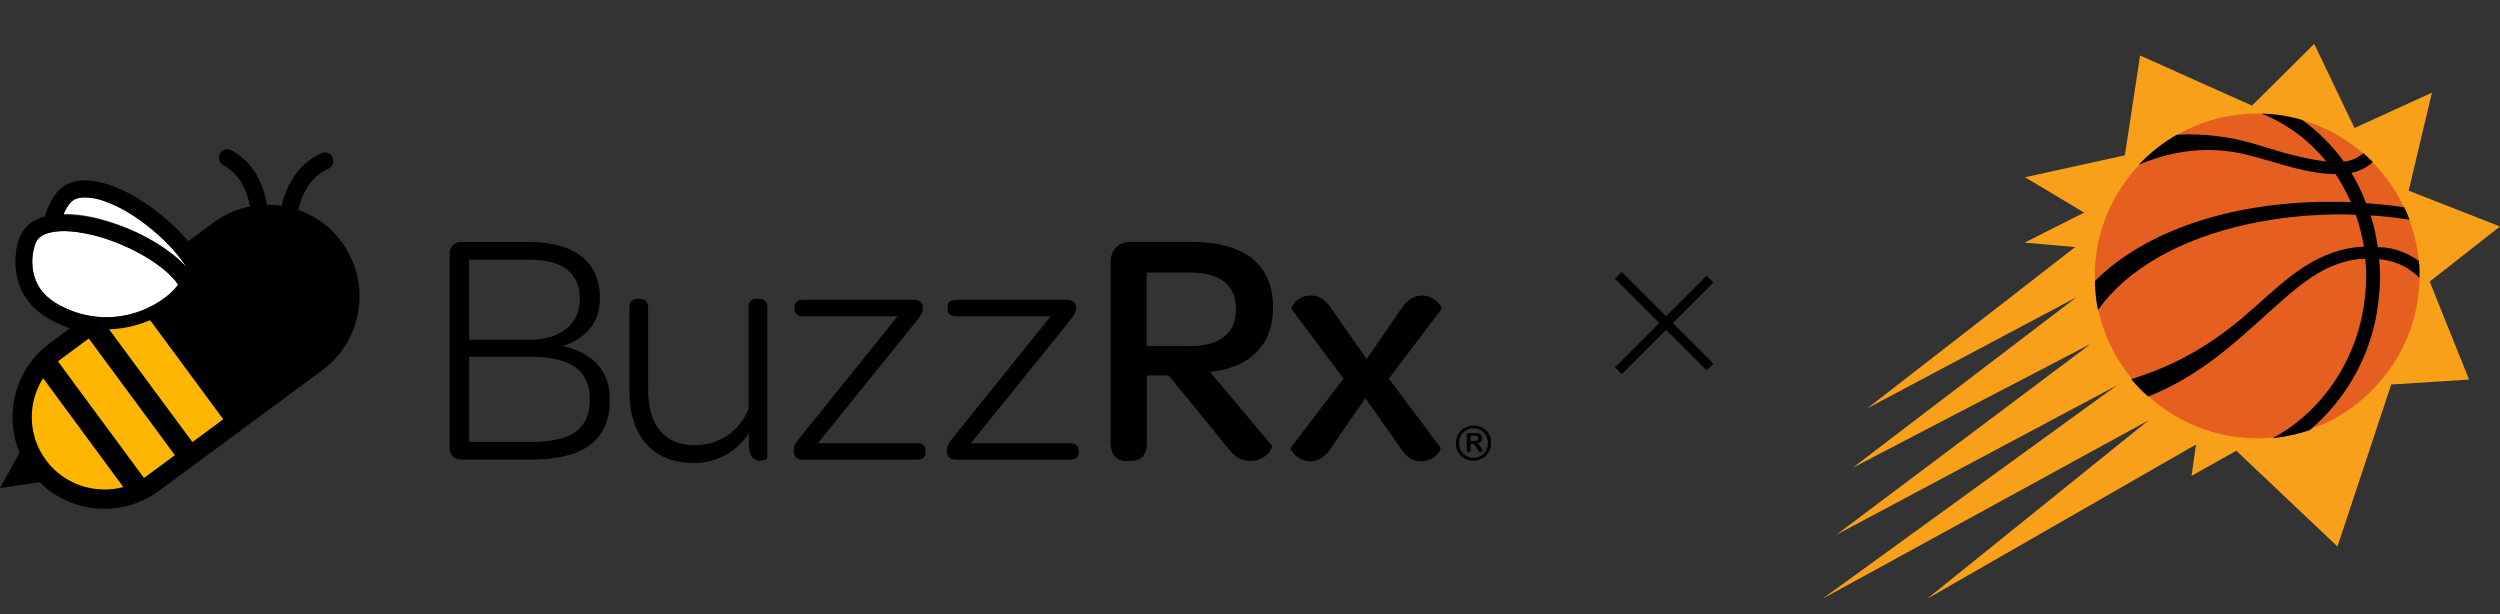 <svg width="285" height="70" viewBox="0 0 285 70" fill="none" xmlns="http://www.w3.org/2000/svg">
<rect x="0" y="0" width="285" height="70" fill="#333333" stroke="none"/>
<path d="M64.135 39.45C66.919 38.554 68.387 36.67 68.387 33.985C68.387 29.857 65.509 27.585 60.283 27.585H52.505C52.162 27.585 51.835 27.726 51.6 27.975C51.365 28.225 51.245 28.56 51.266 28.902V51.092C51.248 51.432 51.371 51.764 51.605 52.01C51.84 52.256 52.165 52.395 52.505 52.394H60.549C66.589 52.394 69.527 50.153 69.527 45.542C69.527 42.325 67.666 40.228 64.135 39.45ZM67.237 45.469C67.237 48.906 65.225 50.374 60.51 50.374H53.483V40.675H60.588C65.061 40.675 67.237 42.244 67.237 45.469ZM53.481 38.729V29.6H60.283C64.142 29.6 66.099 31.109 66.099 34.089C66.099 36.951 63.913 38.729 60.395 38.729H53.481Z" fill="black"/>
<path d="M86.496 34.063H86.267C85.648 34.063 85.333 34.404 85.333 35.075V46.689C84.186 49.273 81.95 50.754 79.174 50.754C75.814 50.754 73.888 48.482 73.888 44.508V35.075C73.888 34.393 73.571 34.063 72.915 34.063H72.689C72.067 34.063 71.752 34.404 71.752 35.075V44.633C71.752 49.731 74.469 52.776 79.023 52.776C81.577 52.825 83.976 51.554 85.37 49.414V50.548C85.37 51.868 85.789 52.508 86.647 52.508C86.926 52.508 87.47 52.394 87.47 52.18V35.075C87.47 34.393 87.15 34.063 86.496 34.063Z" fill="black"/>
<path d="M104.401 50.525H93.237L104.474 36.6C104.994 35.921 105.223 35.585 105.223 35.265V35.111C105.223 34.685 105.033 34.177 104.135 34.177H91.618C90.892 34.177 90.577 34.437 90.577 34.997V35.195C90.577 35.791 90.902 36.056 91.618 36.056H102.327L91.241 49.83L91.134 49.968C90.707 50.525 90.491 50.806 90.491 51.204V51.465C90.491 52.068 90.863 52.399 91.532 52.399H104.393C104.877 52.399 105.52 52.316 105.52 51.579V51.389C105.527 50.624 104.924 50.525 104.401 50.525Z" fill="black"/>
<path d="M121.852 50.525H110.685L121.922 36.6C122.443 35.921 122.674 35.585 122.674 35.265V35.111C122.674 34.685 122.484 34.177 121.587 34.177H109.067C108.341 34.177 108.026 34.437 108.026 34.997V35.195C108.026 35.791 108.348 36.056 109.067 36.056H119.778L108.692 49.83L108.585 49.968C108.156 50.525 107.942 50.806 107.942 51.204V51.465C107.942 52.068 108.315 52.399 108.983 52.399H121.844C122.326 52.399 122.968 52.316 122.968 51.579V51.389C122.976 50.624 122.375 50.525 121.852 50.525Z" fill="black"/>
<path d="M145.13 35.075C145.13 30.169 141.908 27.575 135.811 27.575H128.831C127.502 27.575 126.606 28.514 126.606 29.917V50.403C126.606 51.787 127.234 52.552 128.376 52.552H128.896C130.052 52.552 130.744 51.834 130.744 50.629V42.801H133.232L139.902 50.975C140.771 52.123 141.489 52.55 142.554 52.55C143.527 52.572 144.434 52.057 144.914 51.209C145.015 50.996 145.021 50.83 144.935 50.728L137.94 42.401C138.377 42.359 138.812 42.289 139.241 42.192C143.043 41.386 145.13 38.859 145.13 35.075ZM140.906 35.265C140.906 37.964 139.072 39.45 135.735 39.45H130.716V31.078H135.621C139.129 31.078 140.906 32.486 140.906 35.265Z" fill="black"/>
<path d="M164.273 34.934C163.81 34.174 162.99 33.703 162.1 33.685C161.46 33.685 160.515 33.966 159.672 35.301L155.802 40.938L151.862 35.304C151.146 34.167 150.407 33.683 149.393 33.683C148.555 33.69 147.778 34.125 147.334 34.836C147.23 35.023 147.204 35.163 147.269 35.27L153.163 43.153L147.207 50.96C147.136 51.03 147.131 51.139 147.191 51.282C147.628 52.073 148.45 52.574 149.353 52.599C150.314 52.599 151.12 52.058 151.82 50.947L155.654 45.383L159.591 50.978C160.281 52.099 161.033 52.599 162.024 52.599C162.872 52.6 163.66 52.162 164.106 51.441C164.221 51.238 164.247 51.087 164.179 50.973L158.324 43.166L164.294 35.281C164.356 35.195 164.348 35.083 164.273 34.934Z" fill="black"/>
<path d="M7.924 24.408H7.966C8.226 24.421 8.486 24.442 8.746 24.47H8.809C9.069 24.496 9.303 24.53 9.556 24.572H9.579C9.839 24.611 10.076 24.658 10.326 24.71H10.347C10.625 24.767 10.906 24.829 11.188 24.902L11.286 24.928C11.795 25.058 12.302 25.209 12.809 25.379L12.923 25.418C13.184 25.503 13.425 25.592 13.675 25.678C13.936 25.779 14.217 25.886 14.485 25.998C14.745 26.11 15.021 26.227 15.284 26.347H15.307C16.067 26.695 16.808 27.082 17.527 27.507C18.003 27.791 18.461 28.085 18.89 28.387C19.104 28.538 19.312 28.689 19.512 28.845C19.681 28.978 19.848 29.105 20.007 29.243C20.166 29.376 20.319 29.503 20.465 29.644L20.486 29.662C20.611 29.779 20.746 29.896 20.847 30.013L20.933 30.102C21.056 30.227 21.173 30.362 21.282 30.477L21.3 30.497C21.209 30.357 21.115 30.214 21.017 30.071L20.946 29.969C20.85 29.834 20.751 29.709 20.65 29.561L20.634 29.542C20.517 29.384 20.392 29.227 20.262 29.069V29.053C20.132 28.897 20.002 28.738 19.861 28.582C19.697 28.397 19.531 28.215 19.359 28.03C19.015 27.669 18.654 27.309 18.274 26.958H18.258C18.068 26.784 17.878 26.612 17.68 26.438H17.665C17.278 26.101 16.879 25.779 16.468 25.47L16.41 25.425C16.21 25.277 16.012 25.131 15.809 24.988L15.775 24.967C15.578 24.829 15.375 24.694 15.174 24.561L15.143 24.543C14.943 24.413 14.745 24.283 14.544 24.171L14.448 24.114C14.25 23.999 14.05 23.885 13.852 23.778L13.803 23.755C13.616 23.653 13.425 23.559 13.238 23.468L13.158 23.427C12.965 23.338 12.775 23.252 12.585 23.167L12.463 23.148C12.27 23.07 12.08 22.997 11.893 22.932L11.854 22.919C11.674 22.86 11.497 22.805 11.333 22.755H11.307L11.232 22.735C11.055 22.685 10.878 22.646 10.711 22.612H10.659H10.607L10.347 22.573C10.251 22.56 10.157 22.547 10.066 22.539C8.611 22.409 8.119 22.94 7.771 23.445C7.726 23.508 7.681 23.575 7.638 23.648C7.599 23.713 7.56 23.781 7.521 23.854L7.484 23.919L7.396 24.09C7.396 24.114 7.375 24.137 7.362 24.161C7.323 24.241 7.284 24.325 7.248 24.421C7.469 24.387 7.695 24.395 7.924 24.408Z" fill="white"/>
<path d="M16.741 35.145C18.844 34.188 19.937 32.967 20.301 32.447C20.166 32.221 20.01 32.008 19.835 31.811C19.757 31.721 19.671 31.629 19.575 31.536L19.447 31.408L19.302 31.265C19.242 31.205 19.177 31.148 19.114 31.091L19.01 30.994L18.773 30.791L18.708 30.734L18.425 30.51L18.38 30.477L18.06 30.235L18.037 30.219C17.922 30.133 17.805 30.05 17.683 29.959L17.303 29.698C16.892 29.436 16.463 29.187 16.017 28.949C15.573 28.703 15.114 28.468 14.638 28.246C14.167 28.028 13.686 27.822 13.199 27.632H13.173C12.689 27.445 12.202 27.273 11.713 27.112H11.679C11.195 26.961 10.711 26.831 10.232 26.724H10.193C9.717 26.617 9.249 26.534 8.793 26.464H8.752C8.308 26.399 7.862 26.36 7.414 26.347H7.37C7.162 26.347 6.959 26.347 6.758 26.365C6.61 26.365 6.467 26.391 6.324 26.409H6.308C6.165 26.43 6.022 26.451 5.884 26.479C5.746 26.508 5.678 26.526 5.582 26.552L5.514 26.57L5.304 26.638L5.259 26.654C5.105 26.709 4.955 26.78 4.814 26.864C4.751 26.902 4.689 26.943 4.63 26.987C4.524 27.062 4.428 27.149 4.343 27.247C4.307 27.294 4.27 27.338 4.239 27.385C4.179 27.476 4.126 27.571 4.083 27.671V27.692C4.065 27.729 4.05 27.767 4.036 27.806C4.035 27.816 4.035 27.826 4.036 27.835L3.989 27.971C3.57 29.136 3.354 31.551 4.934 33.373C5.478 33.978 6.132 34.475 6.86 34.838C9.923 36.486 13.582 36.6 16.741 35.145Z" fill="white"/>
<path d="M38.941 27.57C37.704 25.886 35.986 24.615 34.013 23.927C34.181 23.043 34.511 22.198 34.986 21.433C35.556 20.478 36.399 19.716 37.406 19.245C37.883 19.04 38.114 18.497 37.933 18.011C37.752 17.525 37.221 17.266 36.727 17.423C35.312 18.042 34.125 19.086 33.331 20.411C32.751 21.347 32.342 22.379 32.123 23.458C32.109 23.459 32.094 23.459 32.079 23.458C31.529 23.376 30.974 23.337 30.419 23.341C30.273 22.277 29.942 21.247 29.443 20.296C28.747 18.916 27.638 17.786 26.271 17.064C25.789 16.883 25.25 17.107 25.039 17.576C24.828 18.045 25.019 18.597 25.474 18.836C26.445 19.38 27.232 20.201 27.733 21.194C28.116 21.927 28.372 22.718 28.493 23.536C26.986 23.835 25.564 24.464 24.329 25.379L21.467 27.492C18.57 24.109 13.948 20.916 10.256 20.588C8.434 20.426 7.107 20.994 6.186 22.326C5.711 23.046 5.353 23.836 5.127 24.668C3.565 25.084 2.576 25.982 2.113 27.406C1.613 28.941 1.332 32.197 3.485 34.661C4.184 35.441 5.022 36.084 5.957 36.558C6.608 36.896 7.284 37.185 7.979 37.422L5.668 39.129C1.79 42.002 0.374 47.151 2.238 51.602L0 55.633L4.512 54.972C8.184 58.596 13.943 59.018 18.105 55.969L27.424 49.089L36.74 42.208C41.386 38.771 42.371 32.221 38.941 27.57ZM7.258 24.39C7.294 24.301 7.333 24.218 7.372 24.129L7.406 24.059L7.495 23.887L7.531 23.822C7.57 23.75 7.609 23.682 7.648 23.617C7.687 23.552 7.737 23.476 7.781 23.414C8.13 22.909 8.622 22.373 10.076 22.508C10.167 22.508 10.261 22.529 10.357 22.542L10.617 22.581H10.67C10.886 22.62 11.104 22.669 11.325 22.732H11.351C11.729 22.851 12.1 22.99 12.463 23.148L12.575 23.195C12.764 23.273 12.954 23.359 13.147 23.455L13.243 23.484C13.646 23.677 14.049 23.892 14.453 24.129L14.55 24.187C14.963 24.447 15.377 24.707 15.786 24.988L15.82 25.009C16.023 25.152 16.22 25.298 16.421 25.446L16.478 25.491C17.101 25.96 17.701 26.462 18.274 26.992C18.654 27.343 19.015 27.703 19.359 28.064C19.531 28.249 19.697 28.431 19.861 28.616C19.999 28.772 20.121 28.931 20.262 29.087V29.102C20.392 29.261 20.522 29.417 20.634 29.576L20.65 29.594C20.751 29.73 20.85 29.855 20.946 30.003L21.017 30.104C21.115 30.247 21.209 30.391 21.3 30.531L21.311 30.539C21.201 30.414 21.084 30.279 20.962 30.164C20.936 30.133 20.905 30.104 20.876 30.076C20.762 29.959 20.639 29.842 20.514 29.724L20.493 29.706C20.348 29.571 20.194 29.446 20.035 29.305C19.877 29.173 19.71 29.045 19.541 28.907C19.341 28.751 19.132 28.6 18.919 28.449C18.495 28.15 18.042 27.861 17.571 27.58H17.555C17.321 27.442 17.082 27.32 16.84 27.172C16.358 26.911 15.856 26.651 15.346 26.422H15.323L15.278 26.404C15.018 26.289 14.779 26.18 14.524 26.073H14.505C14.245 25.969 13.985 25.868 13.74 25.771H13.714C13.454 25.675 13.212 25.587 12.962 25.511L12.848 25.472C12.588 25.389 12.348 25.308 12.098 25.235L12.044 25.22C11.804 25.15 11.565 25.082 11.325 25.022L11.226 24.996C10.985 24.934 10.742 24.879 10.503 24.827L10.386 24.803H10.365C10.123 24.754 9.881 24.707 9.639 24.668H9.595C9.366 24.629 9.139 24.601 8.913 24.574H8.848H8.786C8.559 24.548 8.333 24.53 8.109 24.517H8.018H7.976C7.747 24.504 7.521 24.496 7.297 24.499L7.258 24.39ZM6.86 34.83C6.132 34.469 5.479 33.975 4.934 33.373C3.354 31.551 3.57 29.136 3.943 27.991C3.958 27.945 3.974 27.9 3.992 27.853C3.991 27.844 3.991 27.834 3.992 27.825C4.005 27.786 4.021 27.747 4.039 27.71V27.689C4.089 27.584 4.149 27.483 4.218 27.388C4.325 27.231 4.457 27.094 4.609 26.982C4.668 26.937 4.729 26.896 4.794 26.859C4.935 26.775 5.084 26.704 5.239 26.648L5.283 26.633C5.353 26.607 5.426 26.586 5.501 26.563C5.616 26.531 5.738 26.5 5.871 26.472C6.004 26.443 6.152 26.422 6.295 26.401H6.311C6.454 26.383 6.597 26.367 6.745 26.357C6.761 26.172 6.758 26.18 6.745 26.357C7.404 26.319 8.064 26.344 8.718 26.433H8.744C10.25 26.645 11.726 27.037 13.139 27.601H13.165C14.145 27.986 15.098 28.436 16.017 28.949C16.463 29.195 16.889 29.451 17.295 29.717L17.678 29.977C17.797 30.06 17.917 30.143 18.032 30.237L18.055 30.253L18.375 30.495L18.419 30.529L18.7 30.755L18.776 30.817L19.013 31.02L19.117 31.117C19.179 31.174 19.244 31.231 19.304 31.291L19.45 31.434L19.577 31.562C19.666 31.655 19.752 31.747 19.838 31.838C20.012 32.033 20.168 32.244 20.303 32.467C19.939 32.988 18.846 34.208 16.744 35.166C13.579 36.613 9.919 36.489 6.86 34.83ZM14.006 55.524C13.326 55.7 12.626 55.787 11.924 55.784C11.505 55.783 11.087 55.752 10.672 55.691C7.92 55.284 5.56 53.516 4.395 50.989C3.231 48.463 3.42 45.52 4.898 43.163L4.926 43.119L13.701 55.024L14.058 55.511L14.006 55.524ZM19.731 52.026L16.793 54.192C16.728 54.241 16.658 54.288 16.59 54.335L16.564 54.356L16.4 54.468L6.605 41.196L6.761 41.073L6.795 41.047L6.985 40.899L9.915 38.736L10.107 38.593L19.918 51.878L19.731 52.026ZM25.009 48.123L21.94 50.387L21.61 49.94C21.61 49.94 12.77 38.088 12.84 38.083L12.444 37.537H12.606C14.014 37.477 15.402 37.182 16.712 36.662L17.11 36.506L17.371 36.85L25.123 47.347L25.453 47.795L25.009 48.123Z" fill="black"/>
<path d="M4.916 43.129L4.887 43.173C3.409 45.53 3.22 48.473 4.385 51C5.549 53.526 7.91 55.294 10.662 55.701C11.076 55.762 11.495 55.793 11.914 55.795C12.616 55.797 13.316 55.71 13.995 55.535L14.047 55.522L4.916 43.129Z" fill="#FFB600"/>
<path d="M25.118 47.353L17.365 36.855L17.105 36.511L16.707 36.667C15.398 37.185 14.012 37.479 12.606 37.537H12.444L21.933 50.385L25.001 48.12L25.448 47.79L25.118 47.353Z" fill="#FFB600"/>
<path d="M10.12 38.599L9.928 38.742L6.998 40.904L6.808 41.053L6.774 41.078L6.618 41.201L16.413 54.473L16.577 54.361L16.603 54.34C16.671 54.293 16.741 54.246 16.806 54.197L19.736 52.034L19.931 51.891L10.12 38.599Z" fill="#FFB600"/>
<path d="M165.982 50.512C165.964 49.981 166.168 49.467 166.547 49.089C166.926 48.711 167.446 48.503 167.986 48.513C168.527 48.495 169.05 48.701 169.429 49.081C169.807 49.461 170.006 49.981 169.977 50.512C169.996 51.042 169.792 51.556 169.414 51.934C169.036 52.312 168.517 52.521 167.978 52.511C167.437 52.53 166.913 52.324 166.533 51.944C166.153 51.564 165.954 51.044 165.982 50.512ZM168.789 51.549C168.83 51.549 168.866 51.541 168.897 51.525C168.928 51.508 168.953 51.487 168.971 51.459C168.989 51.431 168.998 51.403 168.998 51.374C168.998 51.347 168.983 51.297 168.952 51.224C168.921 51.152 168.878 51.07 168.823 50.98C168.768 50.889 168.705 50.804 168.635 50.724C168.565 50.644 168.491 50.584 168.414 50.542C168.597 50.502 168.734 50.435 168.825 50.339C168.915 50.243 168.96 50.115 168.96 49.955C168.96 49.877 168.947 49.803 168.92 49.733C168.893 49.663 168.854 49.602 168.802 49.549C168.75 49.497 168.691 49.456 168.623 49.428C168.568 49.402 168.505 49.386 168.436 49.377C168.366 49.369 168.283 49.365 168.185 49.365H167.478C167.384 49.365 167.316 49.386 167.274 49.428C167.232 49.47 167.211 49.538 167.211 49.631V51.284C167.211 51.371 167.23 51.437 167.268 51.481C167.306 51.526 167.36 51.549 167.429 51.549C167.494 51.549 167.546 51.527 167.586 51.484C167.626 51.441 167.646 51.374 167.646 51.284V50.594H167.799C167.876 50.594 167.94 50.604 167.99 50.624C168.041 50.645 168.091 50.683 168.141 50.739C168.19 50.794 168.246 50.876 168.308 50.982L168.483 51.272C168.524 51.34 168.556 51.392 168.58 51.427C168.604 51.462 168.632 51.492 168.666 51.514C168.699 51.537 168.74 51.549 168.789 51.549ZM168.036 50.282H167.646V49.691H168.048C168.197 49.691 168.297 49.702 168.348 49.724C168.402 49.746 168.444 49.78 168.474 49.825C168.504 49.871 168.519 49.923 168.519 49.983C168.519 50.059 168.5 50.119 168.463 50.162C168.425 50.206 168.371 50.237 168.299 50.255C168.228 50.273 168.14 50.282 168.036 50.282ZM169.621 50.512C169.643 50.071 169.478 49.64 169.166 49.322C168.854 49.004 168.422 48.827 167.973 48.833C167.001 48.833 166.338 49.515 166.338 50.507C166.315 50.949 166.48 51.38 166.792 51.698C167.104 52.016 167.536 52.193 167.986 52.186C168.956 52.181 169.621 51.499 169.621 50.507V50.512Z" fill="black"/>
<path fill-rule="evenodd" clip-rule="evenodd" d="M207.74 68.274L244.939 47.914L219.68 68.274L250.348 50.67L249.837 54.242L254.94 51.384L266.473 62.304L272.596 43.832L281.475 43.271L276.984 32.096L284.996 25.819L274.586 21.737L277.24 10.562L268.412 14.593L263.819 5L256.727 12.042L243.97 6.327L242.235 17.706L230.855 20.206L237.591 24.238L230.804 27.657L236.57 28.167L212.893 46.537L236.723 33.882L211.209 53.324L238.356 39.189L209.322 60.978L241.316 43.935L207.74 68.275V68.274Z" fill="#F9A01B"/>
<path fill-rule="evenodd" clip-rule="evenodd" d="M275.811 32.248C275.391 42.097 267.172 49.972 257.314 49.972C247.158 49.972 238.801 41.614 238.801 31.459C238.801 21.302 247.158 12.945 257.314 12.945C257.561 12.945 257.807 12.95 258.053 12.96C268.214 13.38 276.23 22.087 275.811 32.248V32.248Z" fill="#E56020"/>
<path fill-rule="evenodd" clip-rule="evenodd" d="M275.81 31.687C275.844 31.04 275.828 30.391 275.759 29.748C274.628 28.933 273.313 28.407 271.932 28.217L271.065 28.166C270.896 26.938 270.622 25.726 270.248 24.543C270.432 24.583 270.621 24.601 270.81 24.594C272.137 24.696 273.412 24.849 274.688 25.053C274.515 24.564 274.31 24.087 274.076 23.624C272.698 23.42 271.218 23.267 269.738 23.165C269.281 21.961 268.717 20.8 268.054 19.695C268.971 19.53 269.821 19.105 270.504 18.471L269.432 17.45C268.807 18.005 268.019 18.345 267.187 18.42C267.034 18.216 266.881 18.011 266.779 17.858C265.541 16.262 264.08 14.853 262.441 13.674C261.014 13.251 259.54 13.011 258.053 12.96H257.849C260.724 14.123 263.253 16.003 265.197 18.42C263.03 18.118 260.896 17.623 258.818 16.941C258.155 16.736 257.543 16.583 256.93 16.379C254.083 15.546 251.116 15.2 248.154 15.359C246.548 16.279 245.086 17.431 243.816 18.778C246.163 17.808 250.858 16.175 256.573 17.757C257.185 17.91 257.798 18.064 258.461 18.268C260.961 19.033 263.819 19.849 266.269 19.849C266.927 20.876 267.506 21.95 268.004 23.064C267.528 23.023 267.052 23.006 266.575 23.014C254.634 22.809 244.48 26.331 238.816 32.045C238.831 33.16 238.95 34.27 239.173 35.362C240.755 33.066 243.153 30.974 246.215 29.239C251.93 26.024 259.584 24.34 267.697 24.442L268.565 24.493C268.972 25.673 269.28 26.885 269.483 28.116C264.227 28.371 260.86 31.586 256.931 35.107C253.461 38.219 249.175 41.332 242.949 43.22C243.543 43.933 244.191 44.598 244.888 45.21C250.756 42.863 254.634 39.189 257.951 36.23C261.727 32.862 264.942 29.647 269.636 29.494C269.789 30.817 269.789 32.152 269.636 33.474C269.024 40.72 264.789 46.895 259.074 49.956C260.516 49.813 261.937 49.505 263.309 49.038C263.768 48.63 264.227 48.221 264.636 47.813C268.455 44.024 270.791 38.989 271.219 33.627C271.371 32.271 271.371 30.901 271.219 29.545C271.474 29.596 271.729 29.596 271.933 29.647C273.411 29.893 274.771 30.609 275.811 31.688L275.81 31.687Z" fill="black"/>
<path fill-rule="evenodd" clip-rule="evenodd" d="M194.554 41.877L184.461 31.784L184.881 31.364L194.974 41.458L194.554 41.877Z" fill="black" stroke="black" stroke-width="0.5"/>
<path fill-rule="evenodd" clip-rule="evenodd" d="M184.46 41.878L194.553 31.785L194.973 32.205L184.88 42.298L184.46 41.878Z" fill="black" stroke="black" stroke-width="0.5"/>
</svg>
